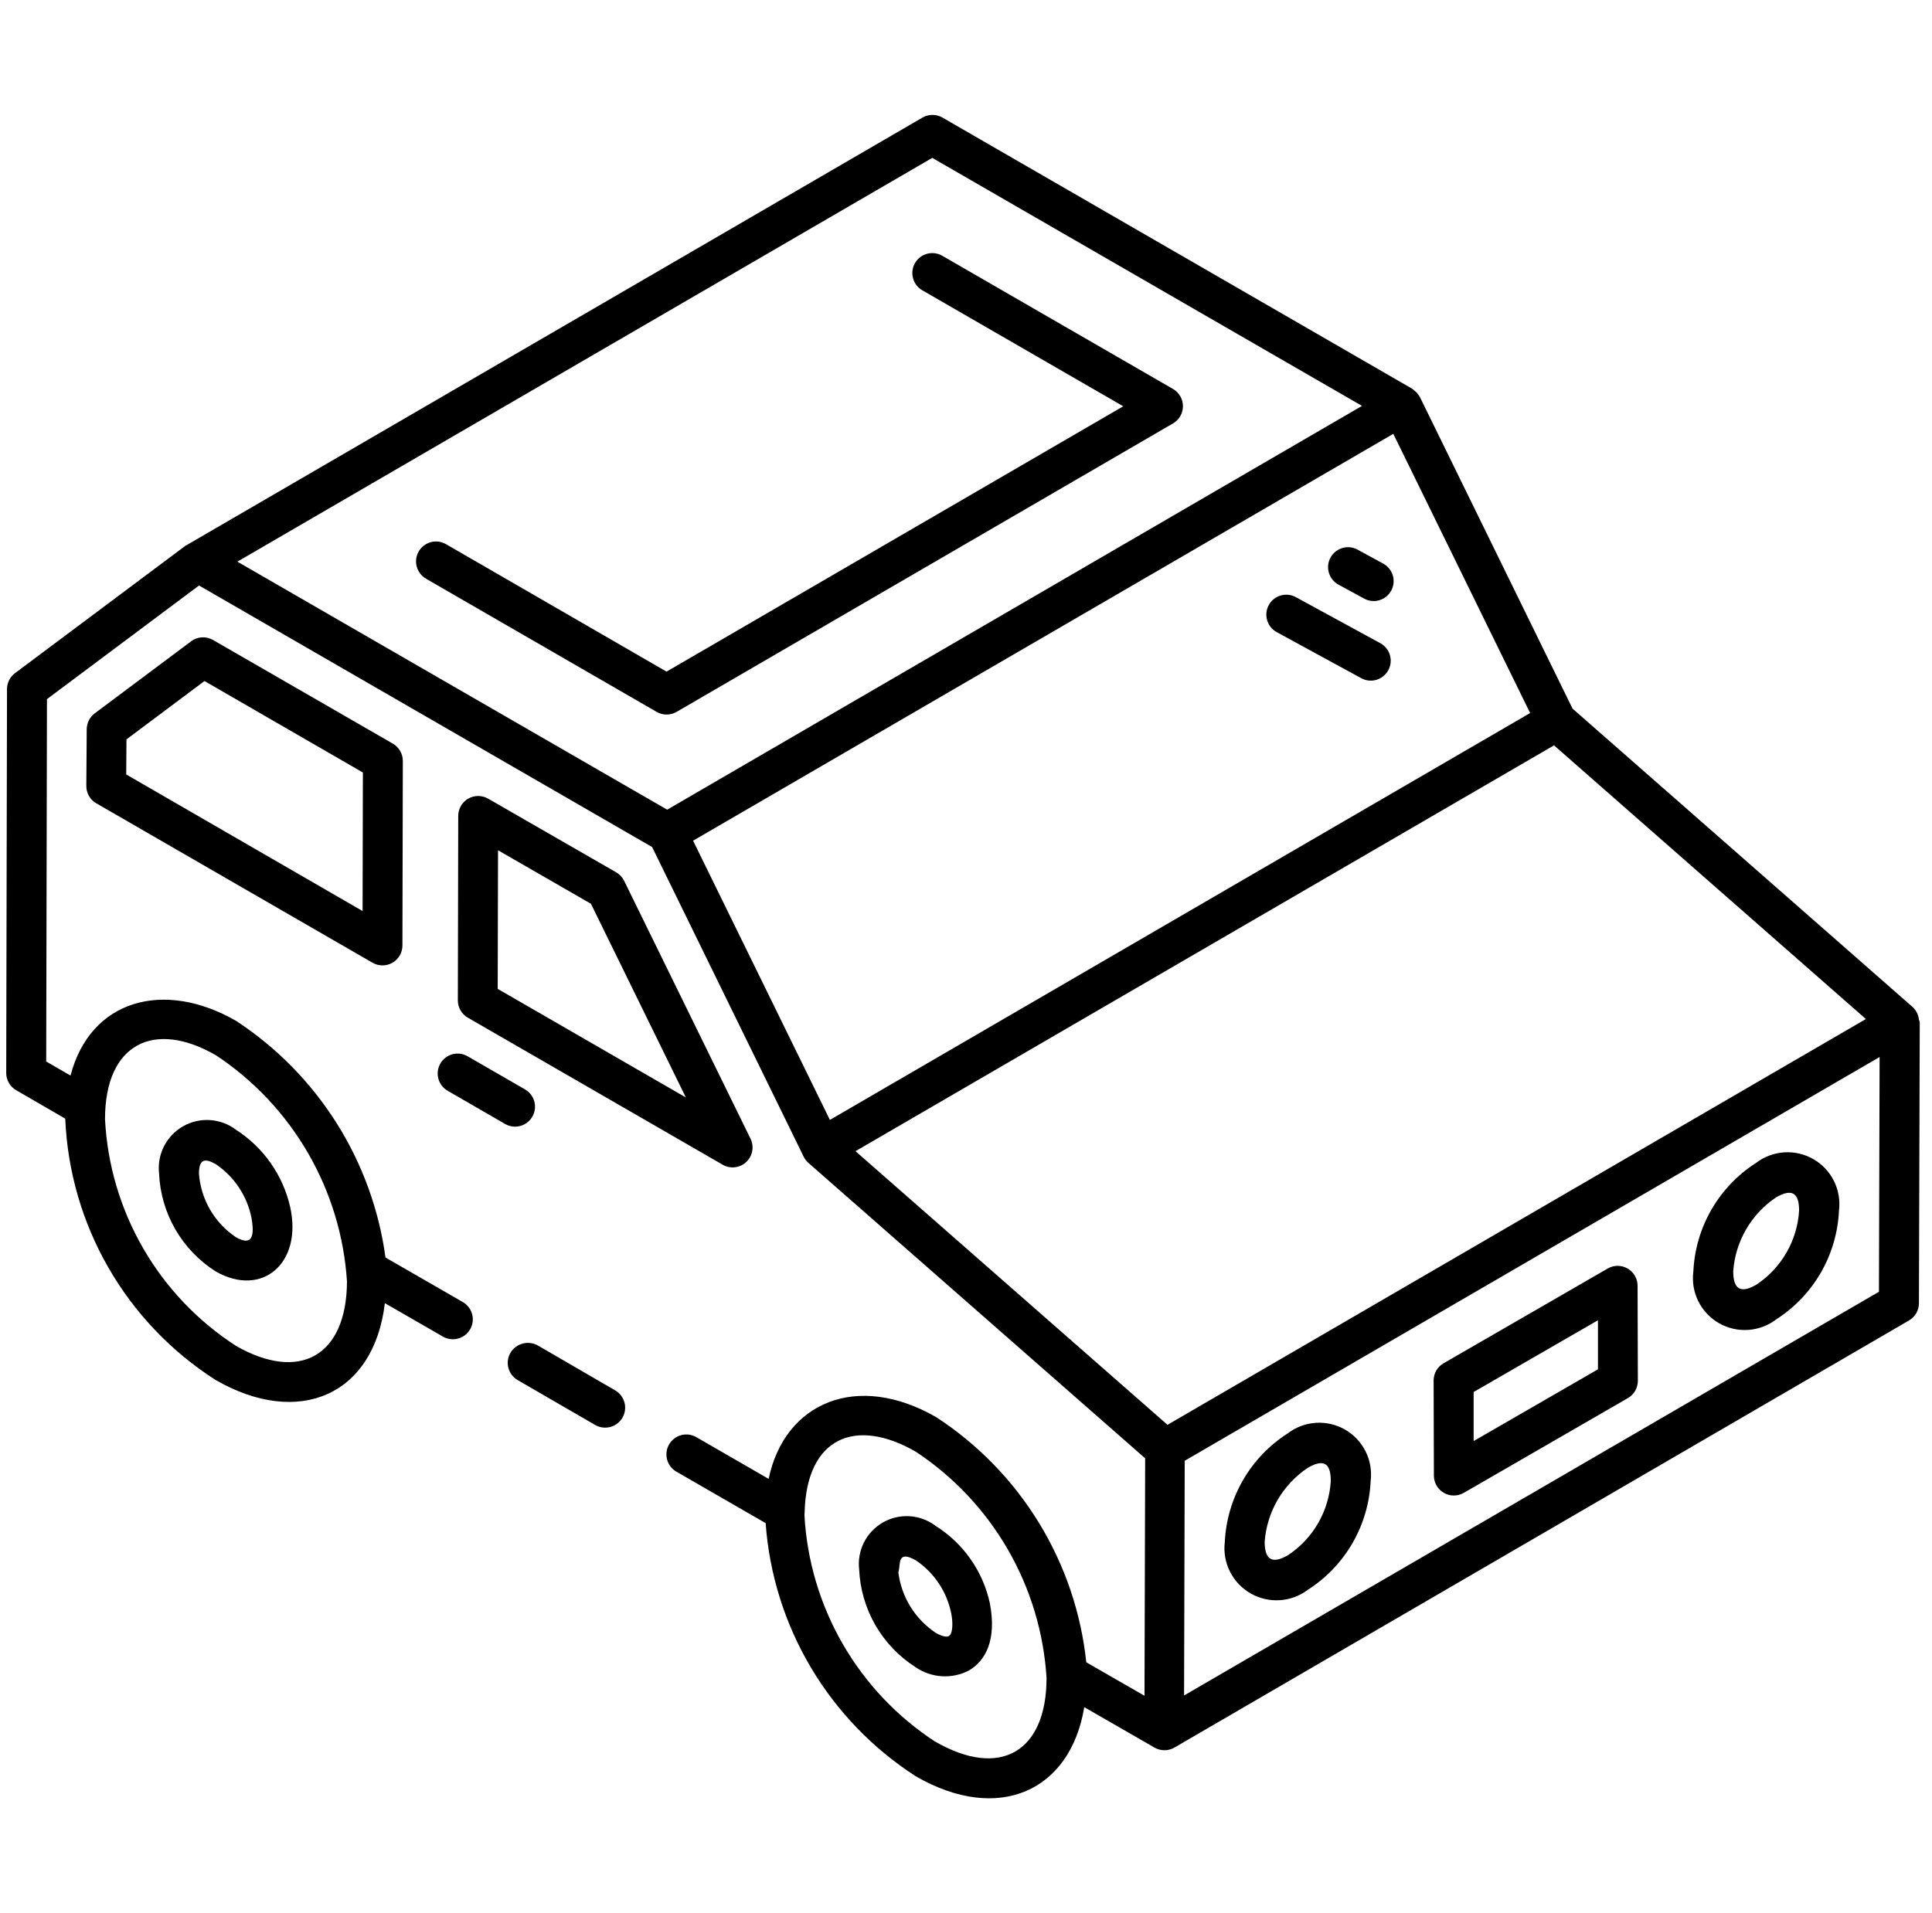 <svg width="105" height="104" viewBox="0 0 105 104" fill="none" xmlns="http://www.w3.org/2000/svg">
<path d="M69.986 77.919C68.985 78.559 68.151 79.43 67.556 80.458C66.961 81.487 66.621 82.643 66.565 83.83C66.499 84.381 66.597 84.94 66.847 85.436C67.097 85.932 67.487 86.344 67.969 86.62C68.452 86.896 69.004 87.023 69.558 86.987C70.113 86.951 70.644 86.753 71.087 86.417C72.087 85.775 72.918 84.903 73.511 83.873C74.103 82.844 74.44 81.686 74.493 80.5C74.56 79.949 74.464 79.391 74.215 78.895C73.967 78.399 73.578 77.988 73.096 77.712C72.615 77.437 72.063 77.309 71.51 77.346C70.957 77.383 70.426 77.582 69.986 77.919V77.919ZM70.003 84.538C69.18 85.017 68.736 84.837 68.731 83.823C68.789 83.018 69.029 82.237 69.434 81.539C69.84 80.841 70.399 80.245 71.069 79.795C71.864 79.336 72.324 79.444 72.326 80.504C72.278 81.31 72.043 82.095 71.64 82.795C71.237 83.495 70.677 84.092 70.003 84.538V84.538Z" fill="black"/>
<path d="M95.438 63.216C94.439 63.856 93.608 64.725 93.015 65.752C92.422 66.779 92.084 67.934 92.03 69.118C91.957 69.671 92.05 70.232 92.297 70.732C92.544 71.231 92.933 71.647 93.415 71.925C93.898 72.203 94.453 72.332 95.008 72.295C95.564 72.259 96.097 72.058 96.539 71.718C97.539 71.077 98.37 70.204 98.963 69.175C99.555 68.145 99.892 66.988 99.945 65.801C100.013 65.25 99.918 64.692 99.669 64.195C99.421 63.699 99.032 63.286 98.551 63.01C98.07 62.734 97.517 62.606 96.963 62.643C96.409 62.68 95.879 62.879 95.438 63.216V63.216ZM95.455 69.836C94.651 70.304 94.199 70.143 94.197 69.114C94.252 68.311 94.491 67.531 94.894 66.835C95.297 66.138 95.853 65.542 96.521 65.093C97.366 64.603 97.774 64.818 97.778 65.801C97.73 66.608 97.495 67.392 97.092 68.092C96.689 68.792 96.129 69.389 95.455 69.836V69.836Z" fill="black"/>
<path d="M88.457 68.958C88.292 68.863 88.106 68.812 87.915 68.812C87.725 68.812 87.538 68.863 87.374 68.958L78.456 74.108C78.291 74.203 78.154 74.34 78.059 74.505C77.964 74.67 77.914 74.858 77.914 75.048L77.929 80.213C77.929 80.501 78.043 80.776 78.246 80.98C78.45 81.183 78.725 81.297 79.013 81.297C79.203 81.296 79.389 81.246 79.554 81.152L88.472 76.001C88.637 75.906 88.774 75.769 88.869 75.604C88.964 75.439 89.014 75.252 89.014 75.061L88.999 69.896C88.999 69.706 88.949 69.519 88.854 69.354C88.758 69.189 88.622 69.053 88.457 68.958V68.958ZM80.089 78.337V75.67L86.845 71.77V74.437L80.089 78.337Z" fill="black"/>
<path d="M23.149 31.457L35.687 38.698C35.852 38.793 36.039 38.843 36.229 38.843C36.419 38.843 36.606 38.793 36.771 38.698L63.75 23.018C63.914 22.923 64.051 22.786 64.145 22.622C64.24 22.457 64.29 22.271 64.29 22.081C64.29 21.891 64.24 21.705 64.145 21.54C64.051 21.376 63.914 21.239 63.75 21.144L51.209 13.903C50.96 13.759 50.664 13.72 50.387 13.795C50.109 13.87 49.872 14.051 49.728 14.3C49.585 14.55 49.546 14.845 49.621 15.123C49.695 15.401 49.877 15.638 50.126 15.781L61.046 22.086L36.225 36.51L24.23 29.576C23.981 29.435 23.687 29.398 23.411 29.473C23.135 29.548 22.899 29.729 22.756 29.977C22.613 30.224 22.574 30.518 22.647 30.795C22.72 31.072 22.9 31.308 23.147 31.453L23.149 31.457Z" fill="black"/>
<path d="M103.967 54.76L85.464 38.521L77.17 21.586C77.061 21.402 76.913 21.245 76.737 21.125L51.22 6.391C51.055 6.296 50.868 6.246 50.678 6.246C50.488 6.246 50.301 6.296 50.136 6.391L10.198 29.601C10.185 29.601 10.181 29.622 10.17 29.629C10.159 29.635 10.114 29.642 10.09 29.659L0.815 36.593C0.68 36.693 0.571 36.824 0.496 36.975C0.42 37.125 0.381 37.291 0.381 37.459L0.338 58.324C0.337 58.514 0.387 58.702 0.482 58.867C0.576 59.032 0.713 59.169 0.877 59.264L3.547 60.811V60.835C3.67 63.681 4.477 66.455 5.899 68.923C7.321 71.391 9.316 73.481 11.715 75.016C16.233 77.616 20.319 75.859 20.917 70.841L24.065 72.654C24.188 72.727 24.325 72.774 24.466 72.793C24.608 72.813 24.752 72.804 24.89 72.767C25.028 72.731 25.157 72.667 25.271 72.58C25.384 72.494 25.48 72.385 25.551 72.261C25.623 72.138 25.669 72.001 25.687 71.859C25.706 71.718 25.696 71.574 25.658 71.436C25.621 71.298 25.557 71.169 25.469 71.056C25.382 70.943 25.273 70.849 25.148 70.778L20.951 68.36C20.598 65.766 19.694 63.278 18.299 61.062C16.903 58.847 15.05 56.956 12.863 55.516L12.846 55.503C8.909 53.23 4.905 54.34 3.833 58.469L2.511 57.704L2.552 38.005L10.816 31.828L35.442 46.046C35.548 46.262 44.219 63.981 43.676 62.876C43.739 63.004 43.827 63.119 43.933 63.214L62.237 79.274L62.201 92.183L59.037 90.363C58.754 87.676 57.874 85.086 56.464 82.781C55.054 80.477 53.148 78.515 50.884 77.04C46.596 74.566 42.651 76.216 41.773 80.392L37.849 78.127C37.726 78.055 37.59 78.008 37.448 77.989C37.307 77.969 37.163 77.978 37.025 78.015C36.886 78.051 36.757 78.115 36.643 78.201C36.53 78.288 36.435 78.397 36.363 78.52C36.292 78.644 36.246 78.781 36.227 78.922C36.209 79.064 36.219 79.208 36.256 79.346C36.293 79.484 36.358 79.613 36.445 79.726C36.533 79.839 36.642 79.933 36.766 80.004L41.611 82.799C41.81 85.567 42.651 88.252 44.066 90.639C45.482 93.027 47.433 95.053 49.766 96.557C54.27 99.157 58.175 97.363 58.927 92.802L62.744 94.999C62.909 95.094 63.096 95.144 63.286 95.144C63.476 95.144 63.663 95.094 63.828 94.999L103.751 71.781C103.914 71.686 104.05 71.551 104.144 71.387C104.239 71.224 104.289 71.038 104.29 70.85L104.334 55.579C104.323 55.525 104.309 55.472 104.29 55.421C104.26 55.17 104.146 54.938 103.967 54.76V54.76ZM12.792 73.14C10.723 71.795 9.003 69.979 7.771 67.841C6.54 65.703 5.832 63.304 5.707 60.84C5.707 56.723 8.383 55.423 11.75 57.373C13.802 58.736 15.511 60.556 16.744 62.688C17.977 64.821 18.701 67.21 18.858 69.669C18.835 73.716 16.285 75.161 12.785 73.14H12.792ZM63.451 77.454L46.494 62.579L84.457 40.518L101.406 55.395L63.451 77.454ZM37.667 45.701L75.723 23.584L83.159 38.761L45.103 60.879C44.995 60.66 37.178 44.696 37.667 45.701ZM50.667 8.582L74.022 22.065L36.259 44.015L12.9 30.532L50.667 8.582ZM50.823 94.676C48.755 93.325 47.033 91.505 45.799 89.364C44.565 87.224 43.852 84.822 43.719 82.355C43.719 82.309 43.73 82.272 43.73 82.227C43.73 82.214 43.73 82.203 43.73 82.19C43.84 78.143 46.494 77.025 49.773 78.916C51.827 80.275 53.538 82.093 54.771 84.226C56.004 86.359 56.725 88.749 56.877 91.208C56.881 95.222 54.364 96.715 50.83 94.676H50.823ZM64.352 92.167L64.387 79.408L102.152 57.46L102.117 70.221L64.352 92.167Z" fill="black"/>
<path d="M33.431 75.58L29.234 73.143C28.982 73.001 28.684 72.963 28.404 73.038C28.125 73.113 27.886 73.294 27.739 73.544C27.595 73.792 27.556 74.088 27.631 74.366C27.705 74.643 27.887 74.88 28.135 75.023L32.347 77.463C32.597 77.607 32.894 77.645 33.172 77.57C33.309 77.533 33.438 77.469 33.551 77.382C33.664 77.295 33.759 77.187 33.831 77.063C33.902 76.94 33.948 76.803 33.966 76.662C33.984 76.52 33.975 76.377 33.938 76.239C33.901 76.101 33.837 75.972 33.75 75.859C33.663 75.746 33.554 75.651 33.431 75.58V75.58Z" fill="black"/>
<path d="M10.39 34.859L5.146 38.78C5.012 38.881 4.903 39.012 4.827 39.163C4.752 39.313 4.713 39.479 4.713 39.647L4.691 42.724C4.69 42.915 4.74 43.103 4.835 43.269C4.93 43.435 5.067 43.573 5.233 43.668L20.246 52.335C20.411 52.43 20.597 52.48 20.788 52.48C20.978 52.48 21.165 52.43 21.329 52.335C21.494 52.24 21.631 52.103 21.726 51.939C21.821 51.774 21.871 51.587 21.871 51.397L21.893 41.367C21.893 41.176 21.844 40.989 21.748 40.823C21.653 40.658 21.516 40.52 21.351 40.425L11.581 34.792C11.398 34.685 11.187 34.634 10.976 34.646C10.764 34.658 10.56 34.732 10.39 34.859V34.859ZM19.706 49.525L6.86 42.1L6.873 40.193L11.113 37.021L19.722 41.994L19.706 49.525Z" fill="black"/>
<path d="M39.272 63.313C39.473 63.43 39.706 63.479 39.937 63.453C40.169 63.427 40.385 63.328 40.555 63.169C40.725 63.01 40.84 62.801 40.882 62.572C40.924 62.343 40.891 62.107 40.788 61.898L33.92 47.88C33.824 47.687 33.673 47.527 33.487 47.419L26.529 43.415C26.365 43.32 26.178 43.27 25.988 43.27C25.798 43.269 25.612 43.319 25.447 43.414C25.282 43.509 25.146 43.645 25.05 43.81C24.955 43.974 24.905 44.161 24.904 44.351L24.883 54.378C24.882 54.569 24.932 54.757 25.027 54.922C25.122 55.088 25.259 55.225 25.424 55.321L39.272 63.313ZM27.067 46.221L32.117 49.13L37.276 59.66L27.049 53.756L27.067 46.221Z" fill="black"/>
<path d="M23.932 57.815C23.789 58.064 23.75 58.36 23.824 58.637C23.898 58.915 24.08 59.151 24.329 59.295L27.451 61.1C27.574 61.171 27.71 61.217 27.852 61.236C27.993 61.254 28.136 61.245 28.274 61.208C28.411 61.171 28.54 61.107 28.653 61.02C28.766 60.934 28.861 60.825 28.932 60.702C29.003 60.579 29.049 60.443 29.068 60.301C29.086 60.16 29.077 60.017 29.04 59.879C29.003 59.742 28.939 59.613 28.852 59.5C28.766 59.387 28.658 59.292 28.534 59.221L25.412 57.419C25.163 57.275 24.868 57.236 24.59 57.31C24.312 57.385 24.076 57.566 23.932 57.815Z" fill="black"/>
<path d="M15.77 65.612C15.377 63.881 14.319 62.374 12.826 61.415C12.418 61.105 11.927 60.922 11.416 60.888C10.904 60.855 10.394 60.972 9.949 61.226C9.503 61.48 9.142 61.859 8.911 62.317C8.679 62.774 8.587 63.289 8.646 63.799C8.693 64.868 8.997 65.91 9.534 66.837C10.07 67.763 10.823 68.546 11.727 69.118C14.241 70.556 16.451 68.667 15.77 65.612ZM12.811 67.248C12.24 66.862 11.763 66.353 11.417 65.757C11.072 65.161 10.865 64.494 10.813 63.807C10.813 62.971 11.162 62.96 11.738 63.292C12.741 63.973 13.434 65.023 13.669 66.212C13.898 67.51 13.497 67.642 12.811 67.248Z" fill="black"/>
<path d="M53.796 87.147C53.609 86.288 53.253 85.475 52.748 84.755C52.244 84.035 51.601 83.423 50.858 82.955C50.452 82.644 49.964 82.459 49.454 82.424C48.944 82.389 48.436 82.505 47.991 82.757C47.547 83.01 47.187 83.388 46.956 83.844C46.725 84.299 46.634 84.813 46.694 85.321C46.741 86.387 47.045 87.425 47.578 88.349C48.112 89.273 48.86 90.055 49.759 90.629C50.176 90.915 50.662 91.085 51.167 91.12C51.671 91.154 52.176 91.053 52.628 90.826C53.584 90.282 54.175 89.13 53.796 87.147ZM51.558 88.943C51.462 89 51.202 88.967 50.847 88.757C50.295 88.387 49.828 87.903 49.479 87.338C49.13 86.772 48.906 86.138 48.823 85.479C48.962 85.078 48.719 84.213 49.785 84.829C50.282 85.165 50.707 85.595 51.036 86.096C51.365 86.596 51.593 87.157 51.705 87.745C51.776 88.111 51.816 88.798 51.558 88.943Z" fill="black"/>
<path d="M69.387 34.363L73.98 36.867C74.105 36.936 74.242 36.978 74.384 36.994C74.525 37.009 74.668 36.996 74.805 36.956C74.941 36.916 75.069 36.849 75.179 36.76C75.29 36.67 75.382 36.56 75.45 36.435C75.518 36.31 75.561 36.173 75.576 36.032C75.592 35.89 75.579 35.747 75.539 35.611C75.499 35.474 75.432 35.347 75.343 35.236C75.253 35.125 75.143 35.033 75.018 34.965L70.425 32.461C70.172 32.323 69.876 32.291 69.6 32.372C69.324 32.453 69.092 32.64 68.955 32.893C68.817 33.145 68.785 33.442 68.866 33.717C68.947 33.993 69.135 34.225 69.387 34.363V34.363Z" fill="black"/>
<path d="M72.719 31.768L74.138 32.541C74.391 32.679 74.687 32.71 74.963 32.629C75.239 32.548 75.471 32.361 75.609 32.109C75.746 31.857 75.778 31.56 75.697 31.284C75.616 31.009 75.429 30.776 75.176 30.639L73.755 29.865C73.504 29.736 73.212 29.711 72.942 29.794C72.671 29.878 72.445 30.063 72.31 30.311C72.174 30.56 72.142 30.851 72.218 31.123C72.295 31.395 72.475 31.626 72.719 31.768Z" fill="black"/>
</svg>
